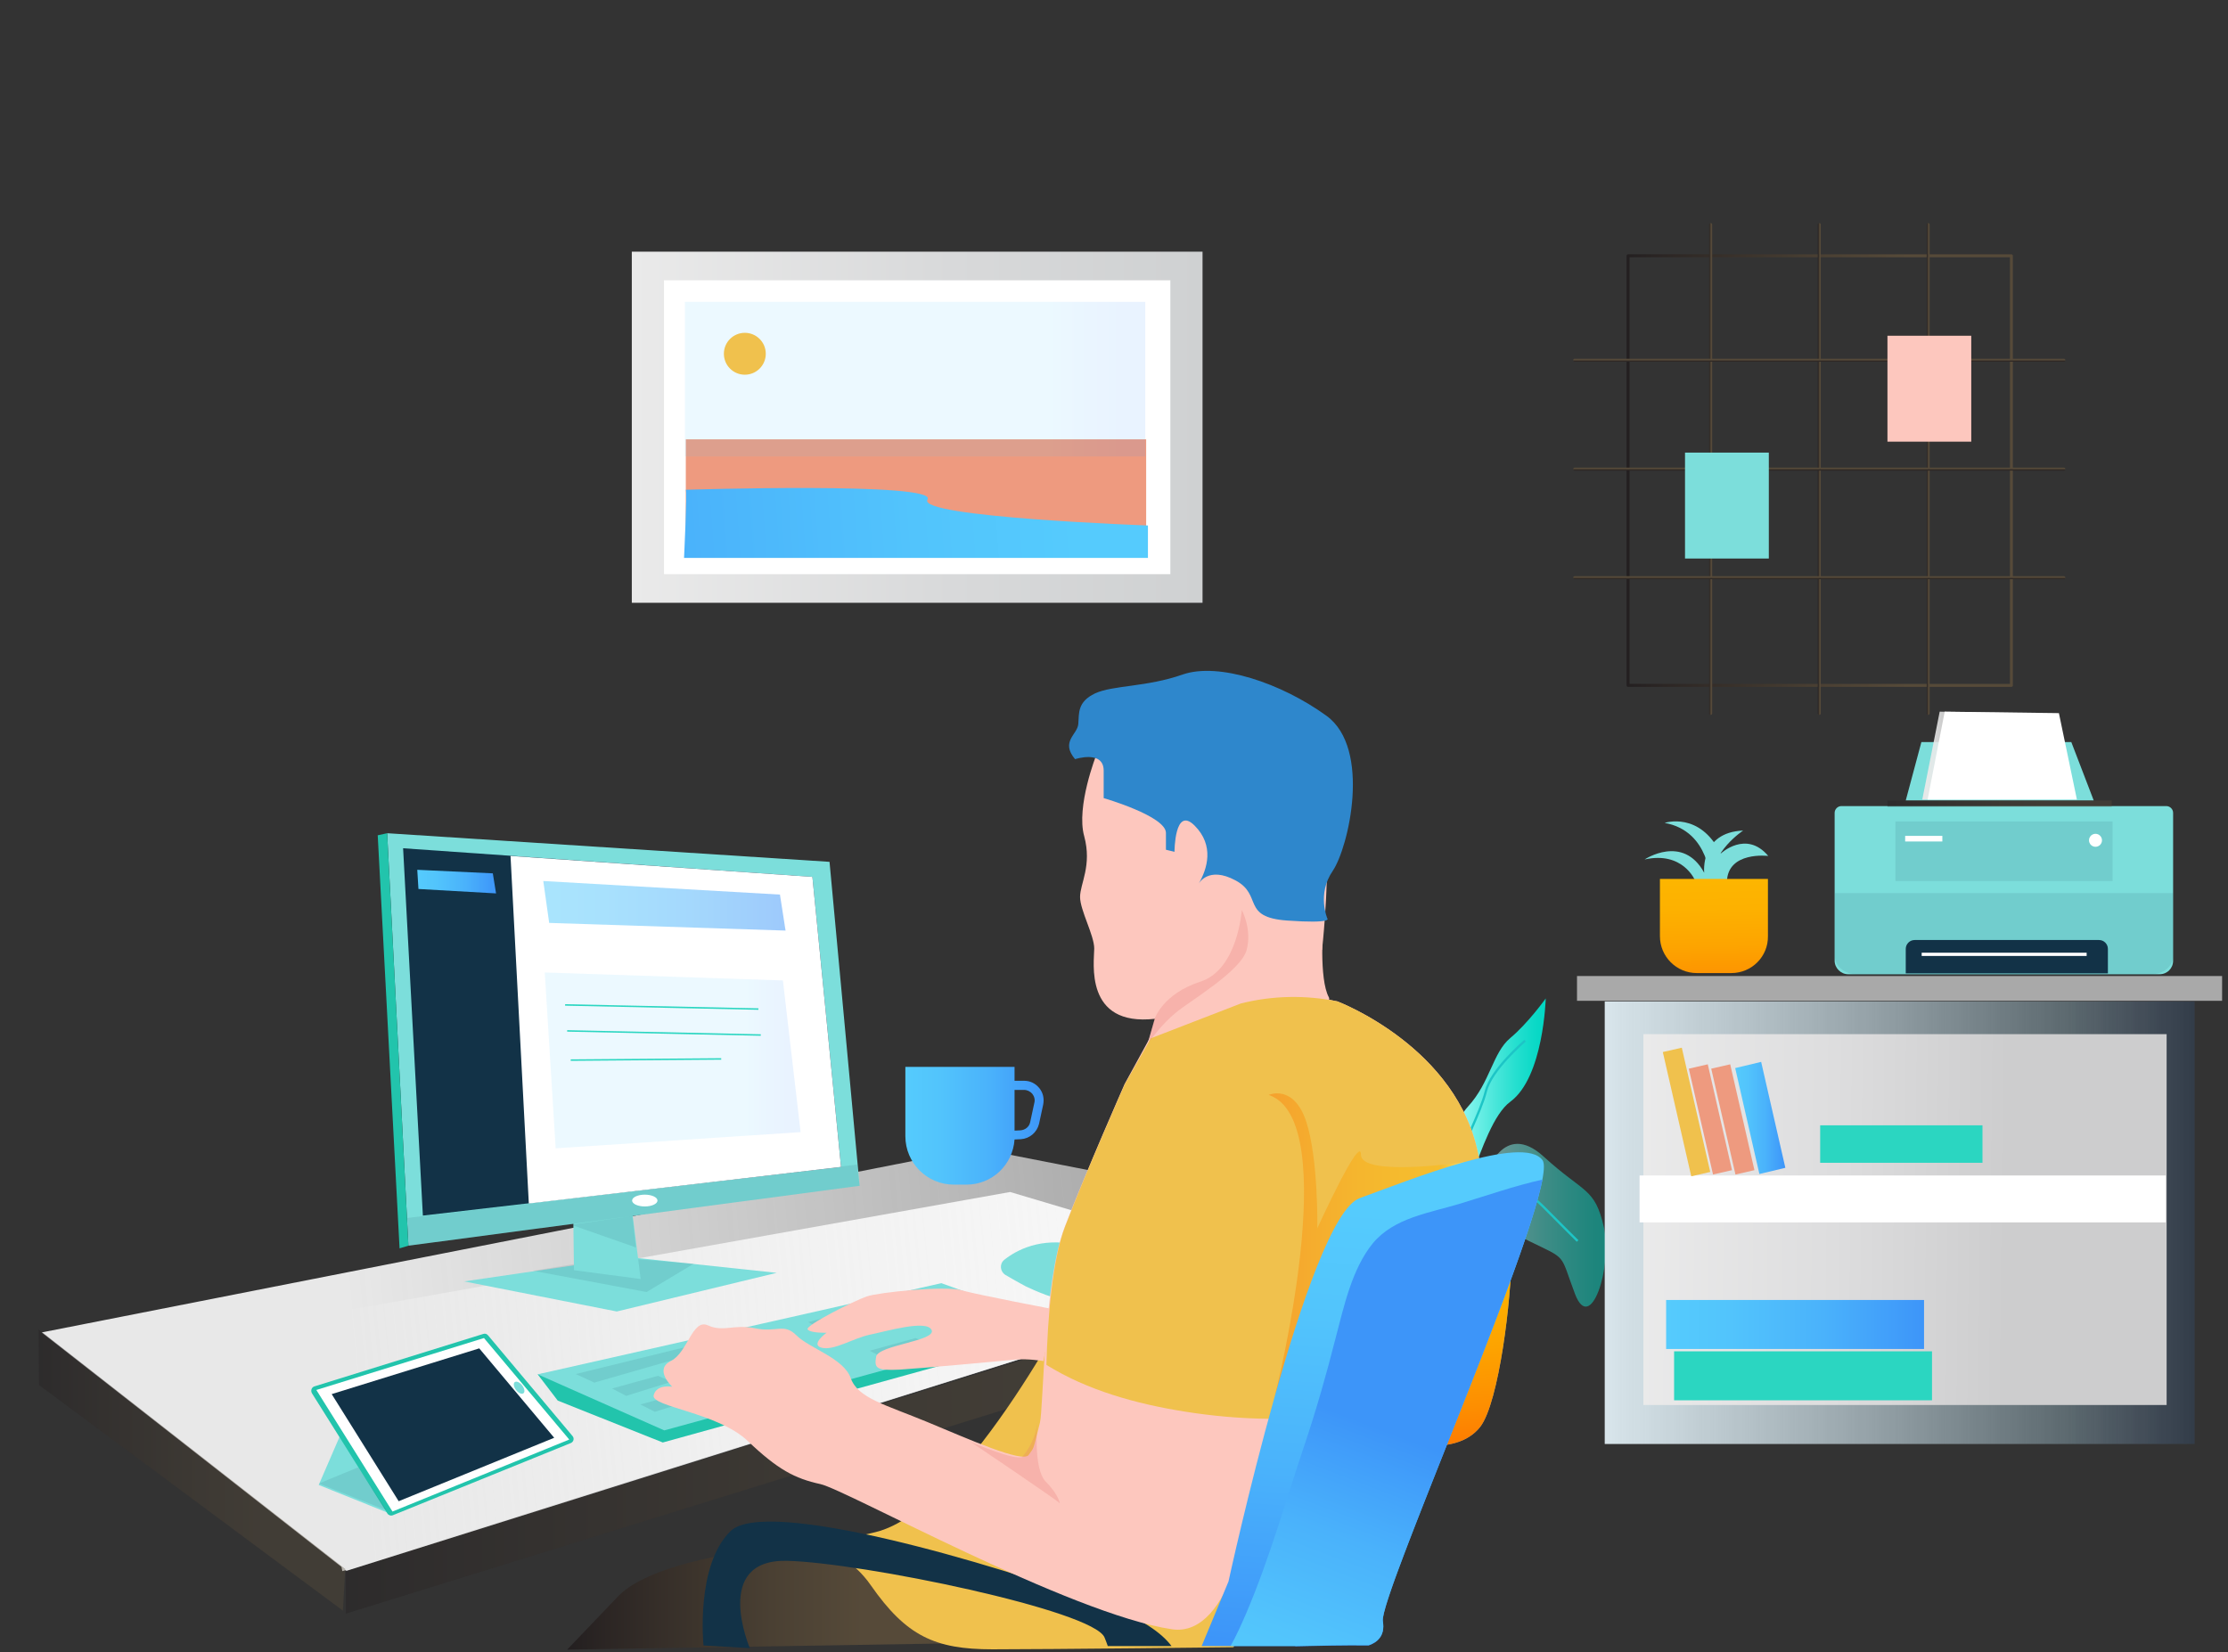 <svg version="1.1" id="Layer_1" xmlns="http://www.w3.org/2000/svg" x="0" y="0" viewBox="0 0 755 560" xml:space="preserve"><rect x="0" y="0" width="755" height="560" fill="#333333" stroke="none"/><style>.st1{fill:#fff}.st2{fill:#ee9a7f}.st5{fill:#f0c14d}.st6{opacity:.5}.st14{fill:none;stroke:#1dc5c6;stroke-width:.776;stroke-miterlimit:10}.st18{fill:#7cdedb}.st19{opacity:.1;enable-background:new}.st19,.st20{fill:#123247}.st30{fill:#fdc7be}.st31{fill:#22c4ac}</style><linearGradient id="SVGID_1_" gradientUnits="userSpaceOnUse" x1="214.133" y1="144.782" x2="407.542" y2="144.782"><stop offset="0" stop-color="#eaeaea"/><stop offset=".56" stop-color="#d8d9da"/><stop offset="1" stop-color="#cfd1d2"/></linearGradient><path fill="url(#SVGID_1_)" d="M214.1 85.3h193.4v119H214.1z"/><path class="st1" d="M225 95h171.6v99.6H225z"/><path class="st2" d="M232.4 148.9h156v34.6h-156z"/><linearGradient id="SVGID_2_" gradientUnits="userSpaceOnUse" x1="365.028" y1="173.555" x2="144.738" y2="189.486"><stop offset="0" stop-color="#55cbfd"/><stop offset=".25" stop-color="#52c4fc"/><stop offset=".61" stop-color="#4ab2fb"/><stop offset="1" stop-color="#3d95f9"/></linearGradient><path d="M232.4 166s85.7-2.7 81.9 3.3c-3.8 6 74.7 8.8 74.7 8.8v11H231.8c0-.1 1.1-22.6.6-23.1z" fill="url(#SVGID_2_)"/><linearGradient id="SVGID_3_" gradientUnits="userSpaceOnUse" x1="232.094" y1="128.487" x2="388.118" y2="128.487"><stop offset=".788" stop-color="#4ec8fd"/><stop offset=".827" stop-color="#47b6fc"/><stop offset=".887" stop-color="#3ea1fb"/><stop offset=".945" stop-color="#3994fa"/><stop offset="1" stop-color="#3790fa"/></linearGradient><path opacity=".11" fill="url(#SVGID_3_)" d="M232.1 102.3h156v52.4h-156z"/><circle class="st5" cx="252.4" cy="119.9" r="7.1"/><g class="st6"><linearGradient id="SVGID_4_" gradientUnits="userSpaceOnUse" x1="492.008" y1="501.678" x2="484.376" y2="408.562"><stop offset="0" stop-color="#fd7101"/><stop offset=".225" stop-color="#fd8e01"/><stop offset=".458" stop-color="#fda400"/><stop offset=".68" stop-color="#fdb100"/><stop offset=".88" stop-color="#fdb600"/><stop offset="1" stop-color="#fffd8d"/></linearGradient><path d="M512.1 424.7v-.3h-52.9v.3h52.9z" fill="url(#SVGID_4_)"/></g><g class="st6"><path class="st1" d="M459.3 424.4v.6c0 15.1 4.3 50.6 10.8 58.9 4.4 5.5 8.1 6.2 13.9 6.2 5.9 0 13.1-.8 17.6-6.5 6.4-8.3 10.6-43.7 10.6-58.6v-.6h-52.9z"/></g><linearGradient id="SVGID_5_" gradientUnits="userSpaceOnUse" x1="491.448" y1="497.636" x2="484.206" y2="409.28"><stop offset="0" stop-color="#fd7101"/><stop offset=".225" stop-color="#fd8e01"/><stop offset=".458" stop-color="#fda400"/><stop offset=".68" stop-color="#fdb100"/><stop offset=".88" stop-color="#fdb600"/><stop offset="1" stop-color="#fffd8d"/></linearGradient><path d="M459.3 424.4v.6c0 15.1 4.3 50.6 10.8 58.9 4.4 5.5 8.1 6.2 13.9 6.2 5.9 0 13.1-.8 17.6-6.5 6.4-8.3 10.6-43.7 10.6-58.6v-.6h-52.9z" fill="url(#SVGID_5_)"/><g class="st6"><linearGradient id="SVGID_6_" gradientUnits="userSpaceOnUse" x1="492.257" y1="513.277" x2="483.326" y2="404.32"><stop offset="0" stop-color="#fd7101"/><stop offset=".225" stop-color="#fd8e01"/><stop offset=".458" stop-color="#fda400"/><stop offset=".68" stop-color="#fdb100"/><stop offset=".88" stop-color="#fdb600"/><stop offset="1" stop-color="#fffd8d"/></linearGradient><path d="M511.6 436.1c0-.7.2-2.6.2-3.3h-52.3c0 .7.2 2.6.2 3.3h51.9z" fill="url(#SVGID_6_)"/></g><linearGradient id="SVGID_7_" gradientUnits="userSpaceOnUse" x1="503.523" y1="415.215" x2="544.196" y2="415.215"><stop offset="0" stop-color="#b5fffd"/><stop offset=".217" stop-color="#82f4ed"/><stop offset=".481" stop-color="#4ce7db"/><stop offset=".709" stop-color="#24dfcf"/><stop offset=".889" stop-color="#0bd9c7"/><stop offset=".999" stop-color="#02d7c4"/></linearGradient><path d="M503.5 398.4s5.8-19 19.6-6.4 17.3 10.4 20.4 23.9c3 13.5-4.5 36.6-9.8 22.6s-2.3-11.4-15.8-18c-13.6-6.7-14.4-22.1-14.4-22.1z" opacity=".5" fill="url(#SVGID_7_)"/><linearGradient id="SVGID_8_" gradientUnits="userSpaceOnUse" x1="430.436" y1="419.537" x2="464.851" y2="419.537"><stop offset="0" stop-color="#b5fffd"/><stop offset=".217" stop-color="#82f4ed"/><stop offset=".481" stop-color="#4ce7db"/><stop offset=".709" stop-color="#24dfcf"/><stop offset=".889" stop-color="#0bd9c7"/><stop offset=".999" stop-color="#02d7c4"/></linearGradient><path d="M450.7 399s-10.7-1.9-12.1 12.1c-1.4 14-11 11.2-7.3 23.6 3.7 12.4-3.6.2 12.2-4.8 15.7-4.9 35.1-8 7.2-30.9z" fill="url(#SVGID_8_)"/><linearGradient id="SVGID_9_" gradientUnits="userSpaceOnUse" x1="440.013" y1="373.449" x2="486.402" y2="373.449"><stop offset="0" stop-color="#b5fffd"/><stop offset=".217" stop-color="#82f4ed"/><stop offset=".481" stop-color="#4ce7db"/><stop offset=".709" stop-color="#24dfcf"/><stop offset=".889" stop-color="#0bd9c7"/><stop offset=".999" stop-color="#02d7c4"/></linearGradient><path d="M469.9 391.9s-7.5-6.3-11.8-15.4c-4.3-9-8.4-15.6-14.6-19.8-6.2-4.2-3.5-6.6 4.2-3.6 7.7 3 44.3 14.9 38 32.1s-15.8 6.7-15.8 6.7z" opacity=".5" fill="url(#SVGID_9_)"/><linearGradient id="SVGID_10_" gradientUnits="userSpaceOnUse" x1="489.736" y1="373.634" x2="523.859" y2="373.634"><stop offset="0" stop-color="#b5fffd"/><stop offset=".217" stop-color="#82f4ed"/><stop offset=".481" stop-color="#4ce7db"/><stop offset=".709" stop-color="#24dfcf"/><stop offset=".889" stop-color="#0bd9c7"/><stop offset=".999" stop-color="#02d7c4"/></linearGradient><path d="M490 404.8c-.8-2.4 0-21.7 7.5-29.8 7.5-8.2 8.3-18.2 14.3-23.2s12-13.4 12-13.4-.7 26.7-12 35-16.2 48-21.8 31.4z" fill="url(#SVGID_10_)"/><path class="st14" d="M435.4 429.2s5.5-5.7 12.2-9.7c6.8-4 8-17.7 15.6-15.6s16.7 11.1 16.7 20.8m-29.2-67.9s8.7-.7 14.1 11.9 16.6 15.1 17.3 23.2 3.5 32.2 3.5 32.2m31.2-71.4c-.8.8-11.5 9.9-13.3 17.2s-8.2 18.7-9.6 25.1-4.4 25.6-4.1 29.3"/><path class="st14" d="M534.6 420.6s-4.9-4.8-11.8-11.8c-6.9-7-32.2-23.9-40.1 15.2"/><linearGradient id="SVGID_11_" gradientUnits="userSpaceOnUse" x1="192.161" y1="540.3" x2="330.144" y2="540.3"><stop offset="0" stop-color="#231f20"/><stop offset=".1" stop-color="#2c2624"/><stop offset=".502" stop-color="#4a4033"/><stop offset=".728" stop-color="#564a39"/></linearGradient><path d="M298.6 521.6s-72 1.5-89.2 19.5l-17.2 18 135-2.2 3-15.7-31.6-19.6z" fill="url(#SVGID_11_)"/><linearGradient id="SVGID_12_" gradientUnits="userSpaceOnUse" x1="117.204" y1="495.182" x2="425.352" y2="495.182"><stop offset="0" stop-color="#231f20"/><stop offset=".1" stop-color="#2c2624"/><stop offset=".502" stop-color="#4a4033"/><stop offset=".728" stop-color="#564a39"/></linearGradient><path opacity=".4" fill="url(#SVGID_12_)" d="M117.2 546.9l308.2-95.5-22.7-8-285.5 89z"/><path class="st5" d="M367.1 433.8s-39 78-70.5 85.5-13.5.7-1.5 18c12 17.2 21.7 21.7 41.2 21.7s81.7-.7 81.7-.7l25.5-63-76.4-61.5z"/><path class="st1" d="M116 532.5l320.7-100.4-94.4-28.1-242.6 43.3z"/><linearGradient id="SVGID_13_" gradientUnits="userSpaceOnUse" x1="120.292" y1="470.785" x2="833.747" y2="402.334"><stop offset="0" stop-color="#e8e8e8"/><stop offset=".507" stop-color="#f6f6f6" stop-opacity=".491"/><stop offset=".997" stop-color="#fff" stop-opacity="0"/></linearGradient><path fill="url(#SVGID_13_)" d="M117.4 532.4l362.8-114-149.1-29.2-317 62.4z"/><path class="st18" d="M731.8 330.2H626.3c-2.5 0-4.6-2.1-4.6-4.6v-50.1c0-1.2 1-2.3 2.3-2.3h110.1c1.2 0 2.3 1 2.3 2.3v50.1c0 2.6-2 4.6-4.6 4.6z"/><path class="st19" d="M621.8 302.7v21.4c0 3.4 3.3 6.1 7.4 6.1H729c4.1 0 7.4-2.7 7.4-6.1v-21.4H621.8z"/><path class="st20" d="M714.2 329.9h-68.4v-8.3c0-1.6 1.3-3 3-3h62.5c1.6 0 3 1.3 3 3v8.3z"/><path class="st19" d="M642.3 278.4h73.6v20.2h-73.6z"/><circle class="st1" cx="710.1" cy="284.8" r="2.2"/><path class="st1" d="M651.2 322.9h55.9v1.1h-55.9zm-5.6-39.6h12.6v1.9h-12.6z"/><path class="st18" d="M645.8 271.3l5.3-19.8h50.8l7.6 19.8z"/><linearGradient id="SVGID_14_" gradientUnits="userSpaceOnUse" x1="639.607" y1="272.323" x2="715.622" y2="272.323"><stop offset="0" stop-color="#231f20"/><stop offset=".1" stop-color="#2c2624"/><stop offset=".502" stop-color="#4a4033"/><stop offset=".728" stop-color="#564a39"/></linearGradient><path opacity=".4" fill="url(#SVGID_14_)" d="M639.6 271.3h76v2.1h-76z"/><linearGradient id="SVGID_15_" gradientUnits="userSpaceOnUse" x1="651.423" y1="256.089" x2="702.026" y2="256.089"><stop offset="0" stop-color="#e8e8e8"/><stop offset=".377" stop-color="#f2f2f2" stop-opacity=".523"/><stop offset=".536" stop-color="#f6f6f6" stop-opacity=".389"/><stop offset=".997" stop-color="#fff" stop-opacity="0"/></linearGradient><path fill="url(#SVGID_15_)" d="M651.4 271l5.9-29.8 38.7.5 6 29.3z"/><path class="st1" d="M653.2 271l5.8-29.8 38.7.5 6.1 29.3z"/><linearGradient id="SVGID_16_" gradientUnits="userSpaceOnUse" x1="543.752" y1="414.404" x2="743.617" y2="414.404"><stop offset="0" stop-color="#e8e8e8"/><stop offset=".507" stop-color="#f6f6f6" stop-opacity=".491"/><stop offset=".997" stop-color="#fff" stop-opacity="0"/></linearGradient><path fill="url(#SVGID_16_)" d="M543.8 339.4h199.9v150H543.8z"/><linearGradient id="SVGID_17_" gradientUnits="userSpaceOnUse" x1="543.752" y1="414.404" x2="743.617" y2="414.404"><stop offset=".788" stop-color="#4ec8fd"/><stop offset=".827" stop-color="#47b6fc"/><stop offset=".887" stop-color="#3ea1fb"/><stop offset=".945" stop-color="#3994fa"/><stop offset="1" stop-color="#3790fa"/></linearGradient><path opacity=".11" fill="url(#SVGID_17_)" d="M543.8 339.4h199.9v150H543.8z"/><path fill="#a9a9a9" d="M534.4 330.8H753v8.4H534.4z"/><linearGradient id="SVGID_18_" gradientUnits="userSpaceOnUse" x1="680.056" y1="413.729" x2="56.862" y2="407.737"><stop offset="0" stop-color="#cdcdce"/><stop offset=".094" stop-color="#ddddde"/><stop offset=".246" stop-color="#f0f0f0"/><stop offset=".402" stop-color="#fbfbfb"/><stop offset=".567" stop-color="#fff"/><stop offset=".787" stop-color="#fdfdfd"/><stop offset=".867" stop-color="#f6f6f6"/><stop offset=".923" stop-color="#ebebeb"/><stop offset=".969" stop-color="#dadada"/><stop offset="1" stop-color="#c9c9ca"/></linearGradient><path fill="url(#SVGID_18_)" d="M556.9 350.5h177.3v125.7H556.9z"/><path class="st1" d="M555.6 398.4h178.3v15.9H555.6z"/><path transform="rotate(-12.89 571.442 376.842)" class="st5" d="M568.2 355.3h6.6v43.2h-6.6z"/><path transform="rotate(-12.89 579.595 379.386)" class="st2" d="M576.3 361h6.6v36.8h-6.6z"/><path transform="rotate(-12.89 587.203 379.386)" class="st2" d="M583.9 361h6.6v36.8h-6.6z"/><linearGradient id="SVGID_19_" gradientUnits="userSpaceOnUse" x1="587.971" y1="378.9" x2="604.981" y2="378.9"><stop offset="0" stop-color="#55cbfd"/><stop offset=".25" stop-color="#52c4fc"/><stop offset=".61" stop-color="#4ab2fb"/><stop offset="1" stop-color="#3d95f9"/></linearGradient><path fill="url(#SVGID_19_)" d="M605 395.8l-8.8 2.1L588 362l8.8-2.1z"/><path d="M616.8 381.4h55v12.7h-55zM567.3 458h87.4v16.6h-87.4z" fill="#2bd6c1"/><linearGradient id="SVGID_20_" gradientUnits="userSpaceOnUse" x1="564.61" y1="448.905" x2="651.998" y2="448.905"><stop offset="0" stop-color="#55cbfd"/><stop offset=".25" stop-color="#52c4fc"/><stop offset=".61" stop-color="#4ab2fb"/><stop offset="1" stop-color="#3d95f9"/></linearGradient><path fill="url(#SVGID_20_)" d="M564.6 440.6H652v16.6h-87.4z"/><path class="st30" d="M371.5 255.9s-6.9 17.5-4.1 27.5c2.7 10-1.4 16.1-1.4 20.6s4.8 13 4.8 17.5-3.5 26.5 20.6 23.8c0 0 3-7.3 20.5-13s36.1-10.4 36.1-10.4 2.1-17.9 1.8-39c-.4-21.3-50.7-74.7-78.3-27z"/><path class="st18" d="M340.7 432.1c-1.8-1.1-2.1-3.7-.4-5.1 4-3.2 12.3-7.8 24.5-5.1 17.9 4 17.9 18.4 17.9 18.4s-12.5 6.4-34.4-4c0 .1-4.4-2.3-7.6-4.2z"/><path class="st31" d="M182.2 465.8l6.8 8.9 35.6 14.2 132.5-36.7-27.8-5.5z"/><path class="st18" d="M225.1 484.8l-42.9-19L319 434.9l38 13.7z"/><path class="st19" d="M294.7 457.8l15.6-4.3 4.6 2-15.4 4.8zm-20.8-9.7l15.7-4.3 4.5 2-15.4 4.9zm-31.6 6l-47.2 11.6 6.3 2.9 43.5-12.5zM217 476l15.7-4.3 4.5 2-15.3 4.8zm-9.6-5.4l15.6-4.3 4.6 2-15.4 4.8z"/><path d="M364.3 257.3s9.7-3.2 9.7 3.9v9.3s21.1 6.1 21.1 11.8v5.7l2.9.7s0-15.7 6.8-8.9c6.8 6.8 4.3 14.7 1.4 19.7 0 0 3.2-6.1 12.5-1.1s1.8 12.5 17.5 13.6c15.7 1.1 13.6-.7 13.6-.7s-3.6-8.2 1.8-16.1c5.4-7.9 13.2-41.5-2.1-52.6s-36.5-18.2-48.7-14c-12.2 4.3-23.6 3.6-29.7 6.4-6.1 2.9-5.4 6.8-5.7 10.4s-6.1 5.9-1.1 11.9z" fill="#2e87cc"/><path class="st30" d="M448.4 313.3s-1.5 18.4 1.9 24.7-61.9 17.4-61.9 17.4l6.3-21.8 53.7-20.3zm-91.6 130.4s-25.3-4.8-31-6.4-28 .7-32.1 2.1-21.1 9.9-20 11.2 6.4 1.1 6.4 1.1-5.7 4.1-1.6 5.1 10.6-3.2 16.1-4.4c5.5-1.1 19.5-5.3 21.1-1.6s-18.1 5.1-18.8 9 0 4.8 8 4.4c8-.5 35.4-3 39.3-3.4s9.4.5 9.4.5l3.2-17.6z"/><path class="st20" d="M374.3 555c.4 1 .8 2 1.1 2.9H397c-3.3-4.4-10-9.3-22.7-14-38.4-14.3-114.7-36.5-126.7-25-12 11.6-9.2 38.8-9.2 38.8l15.7.9s-12.9-30.1 12.5-29.6c25.4.6 104 16.8 107.7 26z"/><path class="st30" d="M453.2 339.4s41.1 15.5 47.9 52.7-31.9 114.1-31.9 114.1l-45.5 3.9s-5.8 45.2-26.6 42.1C362.5 547 286.7 504.9 278 503c-8.7-1.9-14.4-4.9-24.6-14.6s-32.9-11.6-31.9-15.5c1-3.9 6.3-2.9 6.3-2.9s-6.3-5.8-.5-8.7c5.8-2.9 7.3-14.5 12.6-12.1 5.3 2.4 8.7-.5 16 1 7.3 1.5 9.7-1.9 14 2.4 4.4 4.4 16 7.7 18.4 14.5 2.4 6.8 11.8 9 25.8 14.8 14 5.8 32.5 14.1 34.5 11.2 1.9-2.9 1.2-.5 3.8-10.9 1.2-4.8 1.2-47.5 8.4-66.4 7.3-18.9 20.3-48.4 20.3-48.4l11.1-20.3 44.5-11.1 16.5 3.4z"/><path class="st5" d="M501.1 392.1c-6.8-37.2-47.9-52.7-47.9-52.7-10.8-2.2-22-2-32.7.7L390 351.9l-8.8 15.5s-13.1 29.5-20.3 48.4c-4.3 11.1-5.9 31.2-6.3 46.8 14 8.7 30.5 13.2 46.7 15.8 18.7 3 38.5 3.5 57.3.2 7-1.2 10 9.5 3 10.8-8.9 1.6-17.9 2.3-27 2.5.7 5.7.8 11.5.9 17.2l33.6-2.9c.1.1 38.8-76.8 32-114.1z"/><linearGradient id="SVGID_21_" gradientUnits="userSpaceOnUse" x1="429.854" y1="421.904" x2="496.084" y2="421.904"><stop offset="0" stop-color="#fd7101"/><stop offset=".225" stop-color="#fd8e01"/><stop offset=".458" stop-color="#fda400"/><stop offset=".68" stop-color="#fdb100"/><stop offset=".88" stop-color="#fdb600"/><stop offset="1" stop-color="#fffd8d"/></linearGradient><path d="M432 473.2s23.6-93.6-2.1-102.1c0 0 8.4-3.8 12.7 8.9 4.2 12.7 3.8 36.3 3.8 36.3s14.8-32.5 14.8-24.9c0 7.6 35 2.5 35 2.5L432 473.2z" opacity=".4" fill="url(#SVGID_21_)"/><linearGradient id="SVGID_22_" gradientUnits="userSpaceOnUse" x1="470.274" y1="410.733" x2="459.025" y2="559.214"><stop offset="0" stop-color="#55cbfd"/><stop offset=".25" stop-color="#52c4fc"/><stop offset=".61" stop-color="#4ab2fb"/><stop offset="1" stop-color="#3d95f9"/></linearGradient><path d="M438.9 558c8.3-.2 16.6-.4 24.9-.3 2.6-.9 5.7-3 4.8-8.2-1.4-8.8 60.6-147.5 54.1-156.3-6.5-8.8-44.4 6.5-62 12.9-17.6 6.5-44.4 129.9-44.4 129.9l-9.1 21.9h31.7z" fill="url(#SVGID_22_)"/><linearGradient id="SVGID_23_" gradientUnits="userSpaceOnUse" x1="430.92" y1="578.315" x2="467.131" y2="483.852"><stop offset="0" stop-color="#55cbfd"/><stop offset=".25" stop-color="#52c4fc"/><stop offset=".61" stop-color="#4ab2fb"/><stop offset="1" stop-color="#3d95f9"/></linearGradient><path d="M522.7 399.8c-9.5 2.1-18.8 5.4-28.1 8.2-10.2 3.1-22.2 4.7-29.4 13.4-7.1 8.7-9.8 21.5-12.6 32.1-3.1 12.2-6.5 24.2-10.5 36.1-6.4 19-11.9 38.7-19.8 57.2-1.6 3.7-3.3 7.5-5.3 11.1h21.9c8.3-.2 16.6-.4 24.9-.3 2.6-.9 5.7-3 4.8-8.2-1.2-7.8 48.5-120.2 54.1-149.6z" fill="url(#SVGID_23_)"/><g><path class="st18" d="M138.4 422.2l-7.2-139.8 149.9 9.7 10.2 109.8zm18.9 12.1l56.1-8.2 49.8 5.3-54.2 13.1z"/><path class="st19" d="M180.6 430.7l27.8-4.5 26.7 2.1-16 9.6z"/><path class="st18" d="M194.1 399.5l.4 31 22.6 3-4.7-37.4z"/><path class="st31" d="M131.2 282.4l-3.2.7 7.4 140 3-.9z"/><path class="st19" d="M138 412.8l152.4-18.1.9 7.2-152.9 20.3z"/><path class="st20" d="M136.6 287.5l138.7 9.7 9.7 98.3L143.3 412z"/><path class="st19" d="M193.5 415.1l22 7.7-1.2-10.7z"/><ellipse class="st1" cx="218.5" cy="406.9" rx="4.3" ry="2"/><path class="st1" d="M173 290.1l6.2 117.8L285 395.5l-9.7-98.3z"/><linearGradient id="SVGID_24_" gradientUnits="userSpaceOnUse" x1="184.607" y1="359.397" x2="271.25" y2="359.397"><stop offset=".788" stop-color="#4ec8fd"/><stop offset=".827" stop-color="#47b6fc"/><stop offset=".887" stop-color="#3ea1fb"/><stop offset=".945" stop-color="#3994fa"/><stop offset="1" stop-color="#3790fa"/></linearGradient><path opacity=".11" fill="url(#SVGID_24_)" d="M188.3 389.2l-3.7-59.6 80.7 2.7 6 51.4z"/><path d="M191.5 340.6L257 342m-64.8 7.4l65.6 1.4m-64.4 8.5l51-.4" fill="none" stroke="#2bd6c1" stroke-width=".5" stroke-miterlimit="10"/><linearGradient id="SVGID_25_" gradientUnits="userSpaceOnUse" x1="141.421" y1="298.833" x2="168.126" y2="298.833"><stop offset="0" stop-color="#55cbfd"/><stop offset=".25" stop-color="#52c4fc"/><stop offset=".61" stop-color="#4ab2fb"/><stop offset="1" stop-color="#3d95f9"/></linearGradient><path fill="url(#SVGID_25_)" d="M141.8 301.3l-.4-6.5L167 296l1.1 6.8z"/><linearGradient id="SVGID_26_" gradientUnits="userSpaceOnUse" x1="184.149" y1="307.035" x2="266.173" y2="307.035"><stop offset="0" stop-color="#55cbfd"/><stop offset=".25" stop-color="#52c4fc"/><stop offset=".61" stop-color="#4ab2fb"/><stop offset="1" stop-color="#3d95f9"/></linearGradient><path opacity=".5" fill="url(#SVGID_26_)" d="M186.1 312.8l-2-14.2 80.2 4.6 1.9 12.2z"/></g><linearGradient id="SVGID_27_" gradientUnits="userSpaceOnUse" x1="306.836" y1="381.593" x2="353.662" y2="381.593"><stop offset="0" stop-color="#55cbfd"/><stop offset=".25" stop-color="#52c4fc"/><stop offset=".61" stop-color="#4ab2fb"/><stop offset="1" stop-color="#3d95f9"/></linearGradient><path d="M352.2 368.8c-1.3-1.6-3.1-2.5-5.2-2.5h-3.2v-4.7h-37v23.5c0 9 7.3 16.4 16.4 16.4h4.3c8.7 0 15.7-6.7 16.3-15.3l2.2-.1c2.9-.2 5.4-2.3 6.1-5.2l1.4-6.5c.4-2 0-4-1.3-5.6zm-1.7 5l-1.4 6.5c-.3 1.6-1.7 2.7-3.3 2.8l-2 .1v-13.8h3.2c1.1 0 2.1.5 2.8 1.3.7.9 1 2 .7 3.1z" fill="url(#SVGID_27_)"/><path d="M391.3 345.2s2.8-8.4 15.5-12.5 14-24.3 14-24.3 3.6 6.7 1.6 13.7-18.6 16.8-23.8 21-9.4 10.3-9.4 10.3 1.5-6.7 2.1-8.2zm-39.7 136s-1.7 16.5 2.8 21 5 8 4.6 7.2c-.4-.7-29.9-20.6-29.9-20.6s14.8 6.3 17.3 5c0 0 4.8-5.1 5.2-12.6z" opacity=".24" fill="#e6746f"/><g><path class="st18" d="M115.1 486.9l-7.1 16.4 23.4 9.4z"/><path class="st31" d="M131.3 513l-25.6-40.8c-.5-.9-.1-2 .8-2.3l57.3-17.8c.6-.2 1.2 0 1.6.5l28.6 34.1c.7.8.4 2-.6 2.4L133 513.6c-.5.2-1.3 0-1.7-.6z"/><path class="st1" d="M133 512.3l-25.8-41.2 56.8-17.6 28.9 34.4z"/><path class="st20" d="M135.1 508.8l-22.7-36.3 50-15.5 25.4 30.3z"/><ellipse transform="rotate(-38.173 175.945 470.3)" class="st18" cx="175.9" cy="470.3" rx="1.3" ry="2.4"/><path class="st19" d="M121.4 497.3l-13.3 5.5 22.9 9.1z"/></g><g><path class="st18" d="M574.4 298.4s-4.1-10-17.1-7.1c0 0 13-8.7 20.2 4.5 0 0-1.5-13.7 13.2-14.3 0 0-11 7.2-10.4 16.9h-5.9z"/><path class="st18" d="M579.6 299s0-17.3-15.5-20.1c0 0 11.9-4 19 10.4 0 0 8.6-8.1 16.1.8 0 0-13.8-1.7-14 8.8h-5.6z"/><linearGradient id="SVGID_28_" gradientUnits="userSpaceOnUse" x1="581.608" y1="346.899" x2="580.568" y2="289.728"><stop offset="0" stop-color="#fd7101"/><stop offset=".225" stop-color="#fd8e01"/><stop offset=".458" stop-color="#fda400"/><stop offset=".68" stop-color="#fdb100"/><stop offset=".88" stop-color="#fdb600"/><stop offset="1" stop-color="#fffd8d"/></linearGradient><path d="M586.7 329.8H575c-6.9 0-12.5-5.6-12.5-12.5v-19.4h36.6v19.4c.1 6.9-5.5 12.5-12.4 12.5z" fill="url(#SVGID_28_)"/></g><g><linearGradient id="SVGID_29_" gradientUnits="userSpaceOnUse" x1="551.189" y1="159.466" x2="682.138" y2="159.466"><stop offset="0" stop-color="#231f20"/><stop offset=".1" stop-color="#2c2624"/><stop offset=".502" stop-color="#4a4033"/><stop offset=".728" stop-color="#564a39"/></linearGradient><path fill="none" stroke="url(#SVGID_29_)" stroke-linecap="round" stroke-linejoin="round" stroke-miterlimit="10" d="M551.7 86.7h129.9v145.6H551.7z"/><linearGradient id="SVGID_30_" gradientUnits="userSpaceOnUse" x1="579.168" y1="158.951" x2="580.168" y2="158.951"><stop offset="0" stop-color="#231f20"/><stop offset=".1" stop-color="#2c2624"/><stop offset=".502" stop-color="#4a4033"/><stop offset=".728" stop-color="#564a39"/></linearGradient><path fill="none" stroke="url(#SVGID_30_)" stroke-linecap="round" stroke-linejoin="round" stroke-miterlimit="10" d="M579.7 76.1v165.7"/><linearGradient id="SVGID_31_" gradientUnits="userSpaceOnUse" x1="616.018" y1="158.951" x2="617.018" y2="158.951"><stop offset="0" stop-color="#231f20"/><stop offset=".1" stop-color="#2c2624"/><stop offset=".502" stop-color="#4a4033"/><stop offset=".728" stop-color="#564a39"/></linearGradient><path fill="none" stroke="url(#SVGID_31_)" stroke-linecap="round" stroke-linejoin="round" stroke-miterlimit="10" d="M616.5 76.1v165.7"/><linearGradient id="SVGID_32_" gradientUnits="userSpaceOnUse" x1="652.867" y1="158.951" x2="653.867" y2="158.951"><stop offset="0" stop-color="#231f20"/><stop offset=".1" stop-color="#2c2624"/><stop offset=".502" stop-color="#4a4033"/><stop offset=".728" stop-color="#564a39"/></linearGradient><path fill="none" stroke="url(#SVGID_32_)" stroke-linecap="round" stroke-linejoin="round" stroke-miterlimit="10" d="M653.4 76.1v165.7"/><linearGradient id="SVGID_33_" gradientUnits="userSpaceOnUse" x1="2670.418" y1="-824.621" x2="2671.418" y2="-824.621" gradientTransform="rotate(-90 2153.929 712.79)"><stop offset="0" stop-color="#231f20"/><stop offset=".1" stop-color="#2c2624"/><stop offset=".502" stop-color="#4a4033"/><stop offset=".728" stop-color="#564a39"/></linearGradient><path fill="none" stroke="url(#SVGID_33_)" stroke-linecap="round" stroke-linejoin="round" stroke-miterlimit="10" d="M533.6 195.8h165.8"/><linearGradient id="SVGID_34_" gradientUnits="userSpaceOnUse" x1="2707.268" y1="-824.621" x2="2708.268" y2="-824.621" gradientTransform="rotate(-90 2153.929 712.79)"><stop offset="0" stop-color="#231f20"/><stop offset=".1" stop-color="#2c2624"/><stop offset=".502" stop-color="#4a4033"/><stop offset=".728" stop-color="#564a39"/></linearGradient><path fill="none" stroke="url(#SVGID_34_)" stroke-linecap="round" stroke-linejoin="round" stroke-miterlimit="10" d="M533.6 159h165.8"/><linearGradient id="SVGID_35_" gradientUnits="userSpaceOnUse" x1="2744.117" y1="-824.621" x2="2745.117" y2="-824.621" gradientTransform="rotate(-90 2153.929 712.79)"><stop offset="0" stop-color="#231f20"/><stop offset=".1" stop-color="#2c2624"/><stop offset=".502" stop-color="#4a4033"/><stop offset=".728" stop-color="#564a39"/></linearGradient><path fill="none" stroke="url(#SVGID_35_)" stroke-linecap="round" stroke-linejoin="round" stroke-miterlimit="10" d="M533.6 122.1h165.8"/><path class="st18" d="M571 153.4h28.4v35.9H571z"/><path class="st30" d="M639.6 113.8H668v35.9h-28.4z"/></g><linearGradient id="SVGID_36_" gradientUnits="userSpaceOnUse" x1="13.146" y1="498.294" x2="117.037" y2="498.294"><stop offset="0" stop-color="#231f20"/><stop offset=".1" stop-color="#2c2624"/><stop offset=".502" stop-color="#4a4033"/><stop offset=".728" stop-color="#564a39"/></linearGradient><path opacity=".4" fill="url(#SVGID_36_)" d="M116.2 545.9l-103-76.5-.1-18.8L117 531.8z"/></svg>